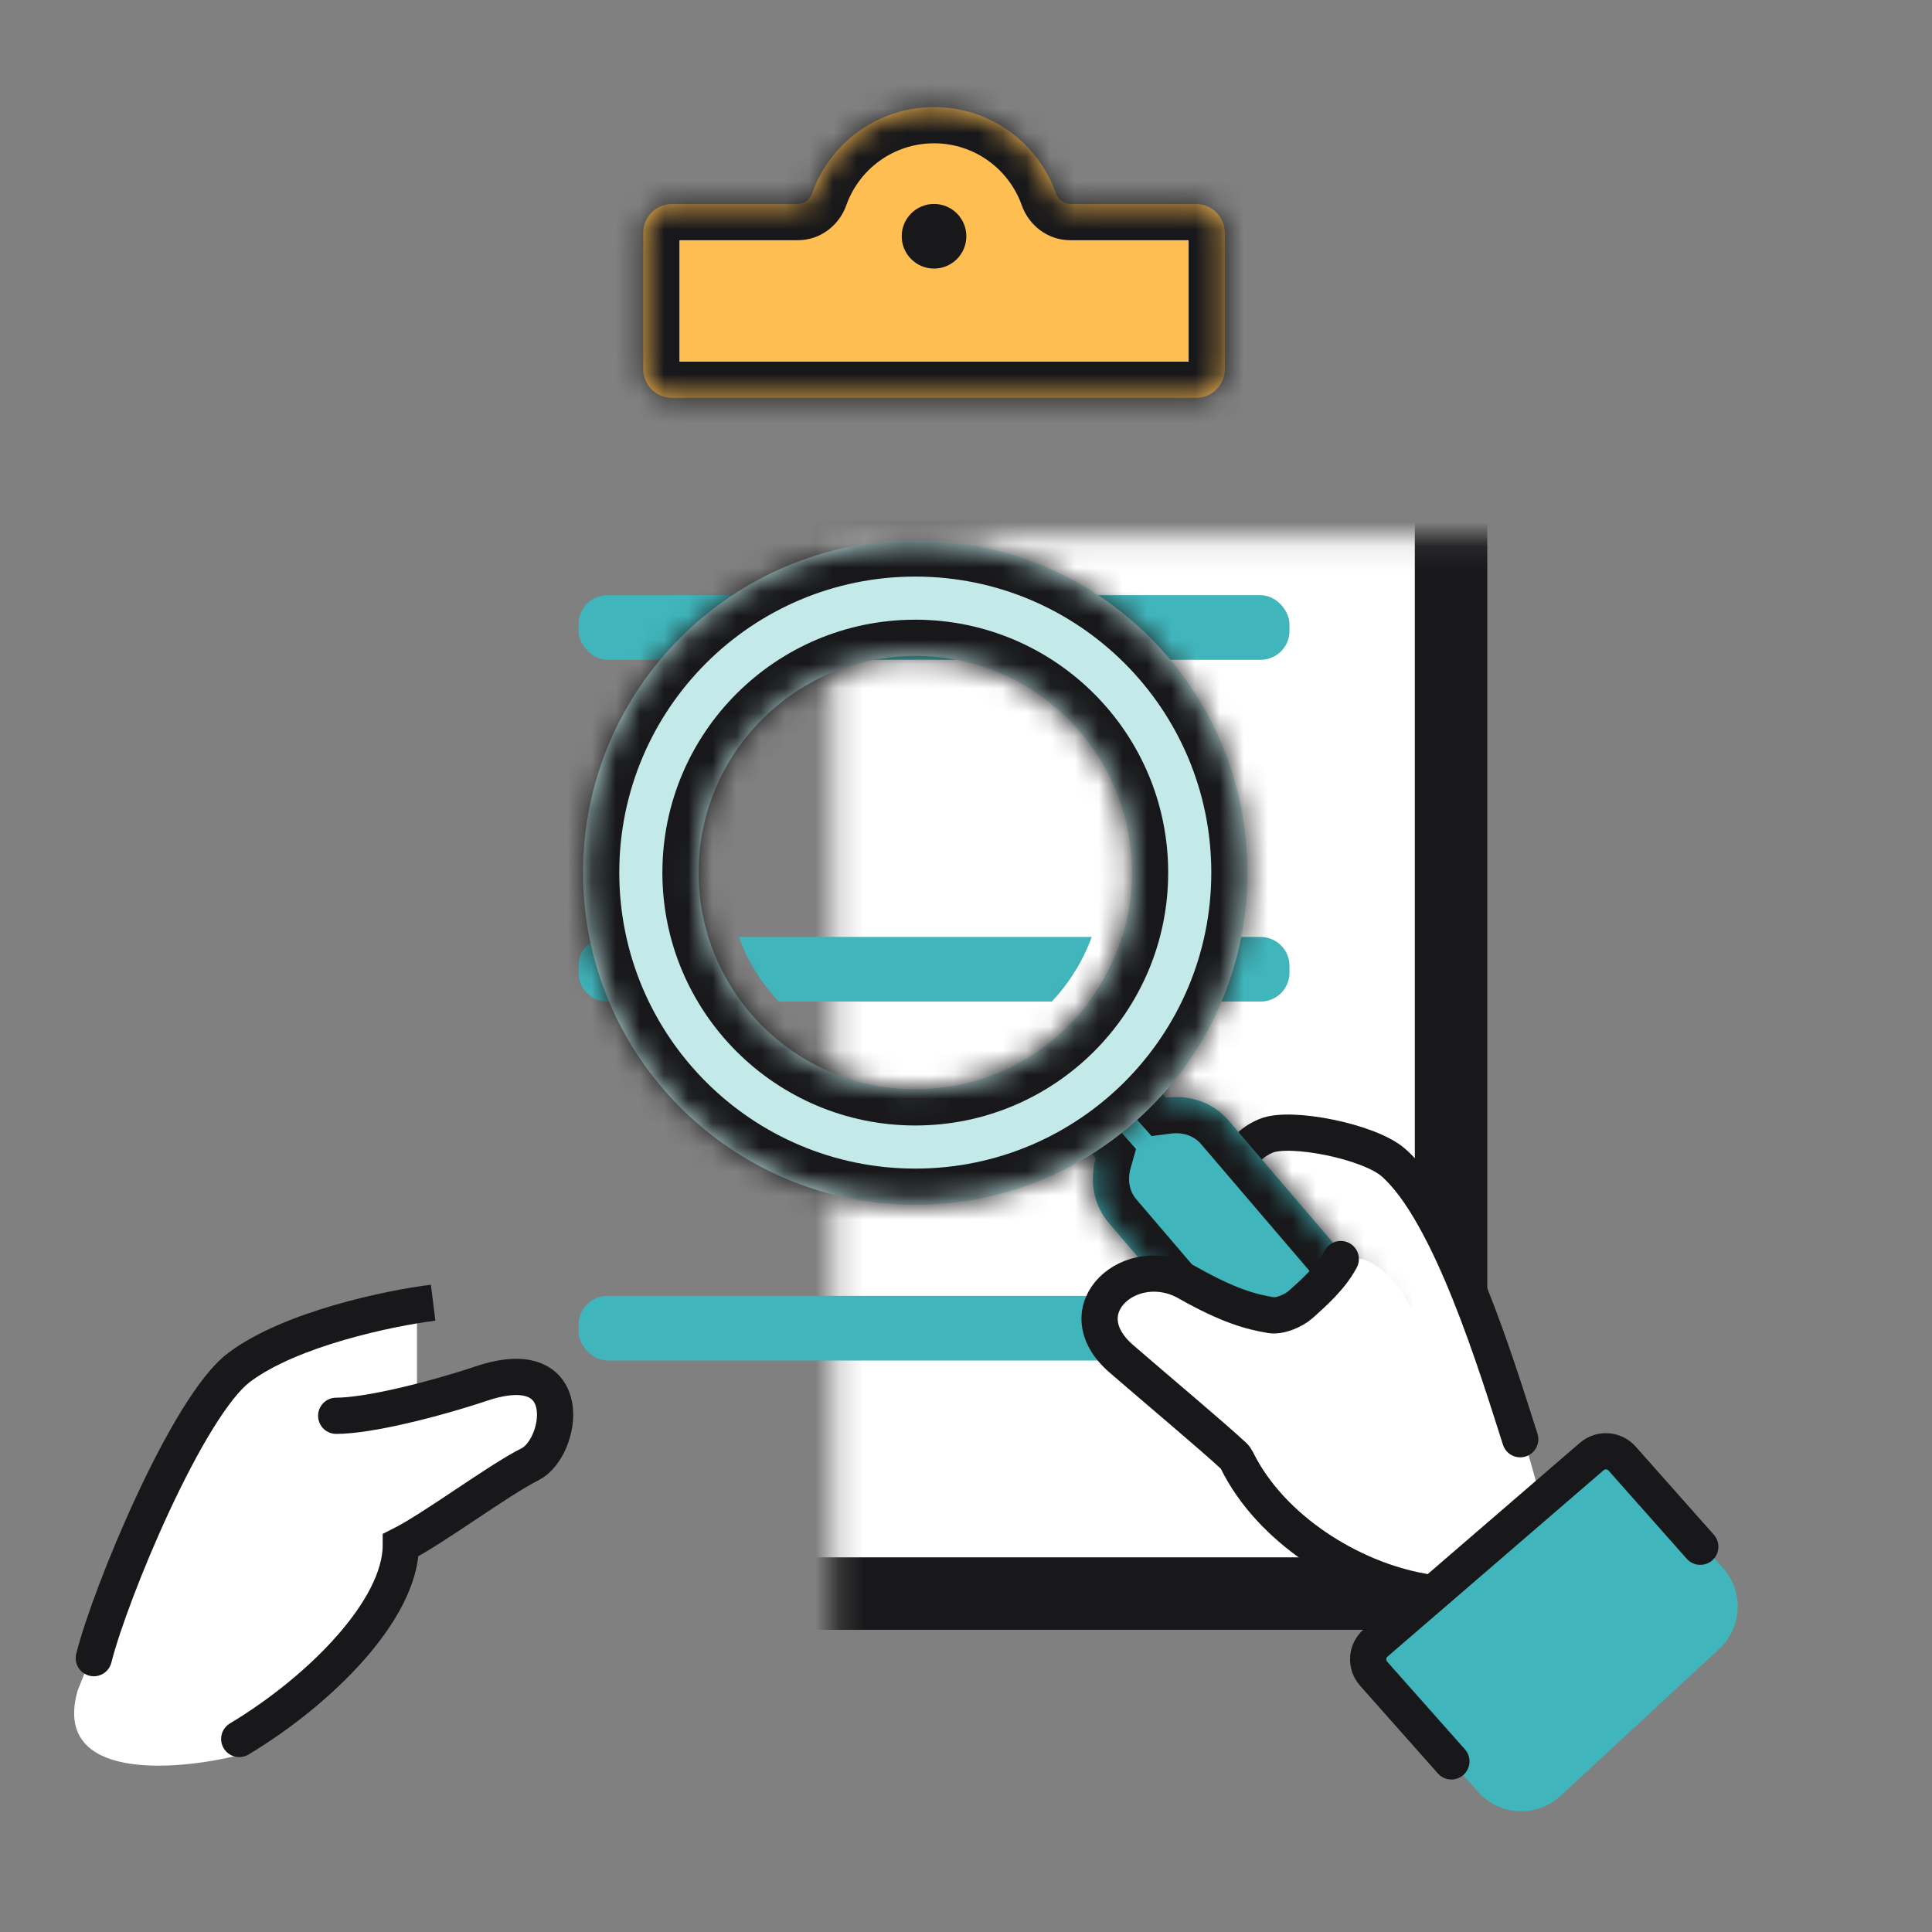 <svg width="80" height="80" viewBox="0 0 80 80" fill="none" xmlns="http://www.w3.org/2000/svg">
<rect x="0" y="0" width="80" height="80" fill="#808080" stroke="none"/>
<mask id="path-2-inside-1_9987_17823" fill="white">
<rect x="17.266" y="11.125" width="42.819" height="54.862" rx="1.196"/>
</mask>
<rect x="17.266" y="11.125" width="42.819" height="54.862" rx="1.196" fill="white" stroke="#18181A" stroke-width="3" mask="url(#path-2-inside-1_9987_17823)"/>
<mask id="path-3-inside-2_9987_17823" fill="white">
<path fill-rule="evenodd" clip-rule="evenodd" d="M43.724 8.004C43.815 8.261 44.05 8.447 44.323 8.447H49.522C50.183 8.447 50.718 8.983 50.718 9.644V15.28C50.718 15.941 50.183 16.476 49.522 16.476H27.829C27.168 16.476 26.633 15.941 26.633 15.28V9.644C26.633 8.983 27.168 8.447 27.829 8.447H33.029C33.301 8.447 33.536 8.261 33.627 8.004C34.361 5.924 36.344 4.434 38.676 4.434C41.007 4.434 42.99 5.924 43.724 8.004Z"/>
</mask>
<path fill-rule="evenodd" clip-rule="evenodd" d="M43.724 8.004C43.815 8.261 44.05 8.447 44.323 8.447H49.522C50.183 8.447 50.718 8.983 50.718 9.644V15.28C50.718 15.941 50.183 16.476 49.522 16.476H27.829C27.168 16.476 26.633 15.941 26.633 15.28V9.644C26.633 8.983 27.168 8.447 27.829 8.447H33.029C33.301 8.447 33.536 8.261 33.627 8.004C34.361 5.924 36.344 4.434 38.676 4.434C41.007 4.434 42.99 5.924 43.724 8.004Z" fill="#FFBE52"/>
<path d="M33.627 8.004L35.042 8.503L33.627 8.004ZM43.724 8.004L42.31 8.503L43.724 8.004ZM44.323 9.947H49.522V6.947H44.323V9.947ZM49.522 9.947C49.355 9.947 49.218 9.811 49.218 9.644H52.218C52.218 8.155 51.011 6.947 49.522 6.947V9.947ZM49.218 9.644V15.28H52.218V9.644H49.218ZM49.218 15.28C49.218 15.112 49.355 14.976 49.522 14.976V17.976C51.011 17.976 52.218 16.769 52.218 15.28H49.218ZM49.522 14.976H27.829V17.976H49.522V14.976ZM27.829 14.976C27.997 14.976 28.133 15.112 28.133 15.28H25.133C25.133 16.769 26.34 17.976 27.829 17.976V14.976ZM28.133 15.28V9.644H25.133V15.28H28.133ZM28.133 9.644C28.133 9.811 27.997 9.947 27.829 9.947V6.947C26.34 6.947 25.133 8.155 25.133 9.644H28.133ZM27.829 9.947H33.029V6.947H27.829V9.947ZM35.042 8.503C35.571 7.004 37 5.934 38.676 5.934V2.934C35.689 2.934 33.152 4.844 32.213 7.505L35.042 8.503ZM38.676 5.934C40.351 5.934 41.781 7.004 42.31 8.503L45.139 7.505C44.2 4.844 41.663 2.934 38.676 2.934V5.934ZM33.029 9.947C34.012 9.947 34.765 9.287 35.042 8.503L32.213 7.505C32.308 7.236 32.591 6.947 33.029 6.947V9.947ZM44.323 6.947C44.761 6.947 45.044 7.236 45.139 7.505L42.31 8.503C42.587 9.287 43.34 9.947 44.323 9.947V6.947Z" fill="#18181A" mask="url(#path-3-inside-2_9987_17823)"/>
<circle cx="38.676" cy="9.783" r="1.338" fill="#18181A"/>
<rect x="23.957" y="24.645" width="29.438" height="2.676" rx="1.196" fill="#40B5BB"/>
<path fill-rule="evenodd" clip-rule="evenodd" d="M32.248 41.473H43.551C44.272 40.711 44.84 39.802 45.206 38.797H30.592C30.959 39.802 31.527 40.711 32.248 41.473ZM30.689 41.473C30.096 40.673 29.632 39.77 29.33 38.797H25.153C24.493 38.797 23.957 39.333 23.957 39.993V40.277C23.957 40.938 24.493 41.473 25.153 41.473H30.689ZM46.469 38.797C46.167 39.77 45.703 40.673 45.109 41.473H52.199C52.859 41.473 53.395 40.938 53.395 40.277V39.993C53.395 39.333 52.859 38.797 52.199 38.797H46.469Z" fill="#40B5BB"/>
<rect x="23.957" y="53.66" width="29.438" height="2.676" rx="1.196" fill="#40B5BB"/>
<path d="M58.473 48.74C60.366 50.38 62.874 58.537 63.892 62.41L59.002 66.46L56.636 64.41L53.533 62.413L51.113 59.626L45.674 55.272L46.272 53.211L47.694 53.211L49.586 48.636L53.162 46.9C54.143 46.83 56.58 47.099 58.473 48.74Z" fill="white"/>
<path d="M50.983 50.355C51.047 49.689 50.705 47.746 52.43 47.03C53.43 46.615 56.683 47.26 57.688 48.131C60.055 50.183 61.996 56.628 62.949 59.595" stroke="#18181A" stroke-width="1.5" stroke-linecap="round"/>
<mask id="path-11-inside-3_9987_17823" fill="white">
<path fill-rule="evenodd" clip-rule="evenodd" d="M46.901 43.903L44.025 46.441L45.374 47.959C45.11 48.892 45.274 49.89 45.908 50.632L52.082 57.853C52.303 58.112 52.565 58.319 52.852 58.475C53.297 58.715 53.804 58.831 54.322 58.819C54.565 58.814 54.809 58.782 55.051 58.721C55.556 58.594 56.048 58.347 56.48 57.977C57.849 56.806 58.1 54.853 57.041 53.614L50.867 46.392C50.226 45.642 49.251 45.325 48.278 45.452L46.901 43.903Z"/>
</mask>
<path fill-rule="evenodd" clip-rule="evenodd" d="M46.901 43.903L44.025 46.441L45.374 47.959C45.11 48.892 45.274 49.89 45.908 50.632L52.082 57.853C52.303 58.112 52.565 58.319 52.852 58.475C53.297 58.715 53.804 58.831 54.322 58.819C54.565 58.814 54.809 58.782 55.051 58.721C55.556 58.594 56.048 58.347 56.48 57.977C57.849 56.806 58.1 54.853 57.041 53.614L50.867 46.392C50.226 45.642 49.251 45.325 48.278 45.452L46.901 43.903Z" fill="#40B5BB"/>
<path d="M44.025 46.441L43.032 45.316L41.903 46.312L42.903 47.437L44.025 46.441ZM46.901 43.903L48.022 42.906L47.029 41.789L45.908 42.778L46.901 43.903ZM45.374 47.959L46.817 48.368L47.041 47.577L46.495 46.963L45.374 47.959ZM45.908 50.632L47.049 49.657L45.908 50.632ZM52.082 57.853L50.942 58.828L52.082 57.853ZM52.852 58.475L52.137 59.794L52.139 59.795L52.852 58.475ZM54.322 58.819L54.292 57.319L54.289 57.319L54.322 58.819ZM55.051 58.721L55.415 60.176L55.417 60.175L55.051 58.721ZM48.278 45.452L47.157 46.449L47.684 47.043L48.472 46.94L48.278 45.452ZM45.017 47.566L47.894 45.027L45.908 42.778L43.032 45.316L45.017 47.566ZM46.495 46.963L45.146 45.444L42.903 47.437L44.252 48.956L46.495 46.963ZM43.93 47.551C43.547 48.904 43.769 50.437 44.768 51.607L47.049 49.657C46.78 49.343 46.672 48.879 46.817 48.368L43.93 47.551ZM44.768 51.607L50.942 58.828L53.222 56.878L47.049 49.657L44.768 51.607ZM50.942 58.828C51.286 59.23 51.693 59.553 52.137 59.794L53.567 57.156C53.437 57.086 53.321 56.994 53.222 56.878L50.942 58.828ZM52.139 59.795C52.828 60.167 53.595 60.336 54.356 60.319L54.289 57.319C54.014 57.326 53.766 57.264 53.564 57.155L52.139 59.795ZM54.353 60.319C54.709 60.312 55.066 60.264 55.415 60.176L54.686 57.266C54.552 57.3 54.42 57.317 54.292 57.319L54.353 60.319ZM55.417 60.175C56.145 59.992 56.845 59.638 57.455 59.117L55.505 56.837C55.25 57.055 54.967 57.195 54.684 57.267L55.417 60.175ZM57.455 59.117C59.344 57.502 59.868 54.612 58.181 52.639L55.901 54.588C56.333 55.093 56.354 56.111 55.505 56.837L57.455 59.117ZM58.181 52.639L52.008 45.418L49.727 47.367L55.901 54.588L58.181 52.639ZM52.008 45.418C50.996 44.235 49.495 43.781 48.084 43.965L48.472 46.94C49.007 46.87 49.455 47.049 49.727 47.367L52.008 45.418ZM45.78 44.899L47.157 46.449L49.399 44.456L48.022 42.906L45.78 44.899Z" fill="#18181A" mask="url(#path-11-inside-3_9987_17823)"/>
<mask id="path-13-inside-4_9987_17823" fill="white">
<path fill-rule="evenodd" clip-rule="evenodd" d="M37.9 49.889C45.497 49.889 51.657 43.73 51.657 36.132C51.657 28.534 45.497 22.375 37.9 22.375C30.302 22.375 24.143 28.534 24.143 36.132C24.143 43.73 30.302 49.889 37.9 49.889ZM37.9 45.104C42.855 45.104 46.872 41.087 46.872 36.132C46.872 31.177 42.855 27.16 37.9 27.16C32.945 27.16 28.928 31.177 28.928 36.132C28.928 41.087 32.945 45.104 37.9 45.104Z"/>
</mask>
<path fill-rule="evenodd" clip-rule="evenodd" d="M37.9 49.889C45.497 49.889 51.657 43.73 51.657 36.132C51.657 28.534 45.497 22.375 37.9 22.375C30.302 22.375 24.143 28.534 24.143 36.132C24.143 43.73 30.302 49.889 37.9 49.889ZM37.9 45.104C42.855 45.104 46.872 41.087 46.872 36.132C46.872 31.177 42.855 27.16 37.9 27.16C32.945 27.16 28.928 31.177 28.928 36.132C28.928 41.087 32.945 45.104 37.9 45.104Z" fill="#C3E9E9"/>
<path d="M50.157 36.132C50.157 42.901 44.669 48.389 37.9 48.389L37.9 51.389C46.326 51.389 53.157 44.558 53.157 36.132L50.157 36.132ZM37.9 23.875C44.669 23.875 50.157 29.363 50.157 36.132L53.157 36.132C53.157 27.706 46.326 20.875 37.9 20.875L37.9 23.875ZM25.643 36.132C25.643 29.363 31.13 23.875 37.9 23.875L37.9 20.875C29.473 20.875 22.643 27.706 22.643 36.132L25.643 36.132ZM37.9 48.389C31.13 48.389 25.643 42.901 25.643 36.132L22.643 36.132C22.643 44.558 29.473 51.389 37.9 51.389L37.9 48.389ZM45.372 36.132C45.372 40.258 42.026 43.604 37.9 43.604L37.9 46.604C43.683 46.604 48.372 41.915 48.372 36.132L45.372 36.132ZM37.9 28.66C42.026 28.66 45.372 32.005 45.372 36.132L48.372 36.132C48.372 30.348 43.683 25.66 37.9 25.66L37.9 28.66ZM30.428 36.132C30.428 32.005 33.773 28.66 37.9 28.66L37.9 25.66C32.116 25.66 27.428 30.348 27.428 36.132L30.428 36.132ZM37.9 43.604C33.773 43.604 30.428 40.258 30.428 36.132L27.428 36.132C27.428 41.915 32.116 46.604 37.9 46.604L37.9 43.604Z" fill="#18181A" mask="url(#path-13-inside-4_9987_17823)"/>
<path d="M45.643 55.581C47.43 49.534 52.771 56.235 55.055 52.688C56.14 51.003 58.618 53.108 59 56.106C59.321 58.629 57.673 61.904 57.265 62.889C56.004 65.939 52.038 61.407 51.705 60.198C48.41 58.954 45.404 56.389 45.643 55.581Z" fill="white"/>
<path d="M58.902 65.902C55.94 65.383 52.619 63.324 51.214 60.465C51.181 60.399 51.139 60.338 51.085 60.288C50.223 59.483 47.99 57.613 46.432 56.264C44.066 54.214 46.852 51.795 49.166 53.108C50.889 54.085 51.833 54.324 52.62 54.456C53.003 54.52 53.581 54.267 53.87 54.006C54.365 53.558 55.11 52.91 55.518 52.135" stroke="#18181A" stroke-width="1.5" stroke-linecap="round"/>
<path d="M66.652 59.745L71.337 64.917C72.217 65.889 72.151 67.388 71.189 68.279L64.618 74.364C63.632 75.276 62.089 75.199 61.2 74.193L56.275 68.622L66.652 59.745Z" fill="#40B5BB"/>
<path d="M70.405 64.047L67.168 60.397C66.842 60.029 66.282 59.992 65.911 60.312L56.964 68.028C56.585 68.355 56.546 68.928 56.878 69.303L60.099 72.935" stroke="#18181A" stroke-width="1.5" stroke-linecap="round"/>
<path d="M7.23 59.963L3.216 69.999C2.146 73.745 7.23 73.344 9.907 72.675L15.259 67.991L16.597 63.977L21.28 60.632L22.619 58.625L21.28 56.618L17.266 57.956V53.941L9.907 56.618L7.23 59.963Z" fill="white"/>
<path d="M13.921 58.625C15.259 58.625 17.935 57.956 19.942 57.287C23.957 55.948 23.288 59.963 21.949 60.632C20.611 61.302 17.935 63.309 16.597 63.978C16.597 66.652 13.252 69.999 9.906 72.007" stroke="#18181A" stroke-width="1.5" stroke-linecap="round"/>
<path d="M3.157 68.478C3.057 68.88 3.301 69.288 3.703 69.388C4.105 69.489 4.512 69.244 4.612 68.842L3.157 68.478ZM17.842 53.197C16.913 53.313 15.403 53.588 13.845 54.041C12.303 54.489 10.637 55.132 9.456 56.018L10.356 57.218C11.316 56.497 12.772 55.914 14.264 55.481C15.739 55.053 17.172 54.793 18.028 54.686L17.842 53.197ZM9.456 56.018C8.799 56.51 8.136 57.403 7.518 58.407C6.885 59.435 6.248 60.667 5.664 61.921C4.5 64.417 3.508 67.075 3.157 68.478L4.612 68.842C4.931 67.57 5.879 65.009 7.023 62.554C7.593 61.332 8.203 60.156 8.795 59.194C9.402 58.207 9.942 57.528 10.356 57.218L9.456 56.018Z" fill="#18181A"/>
</svg>
